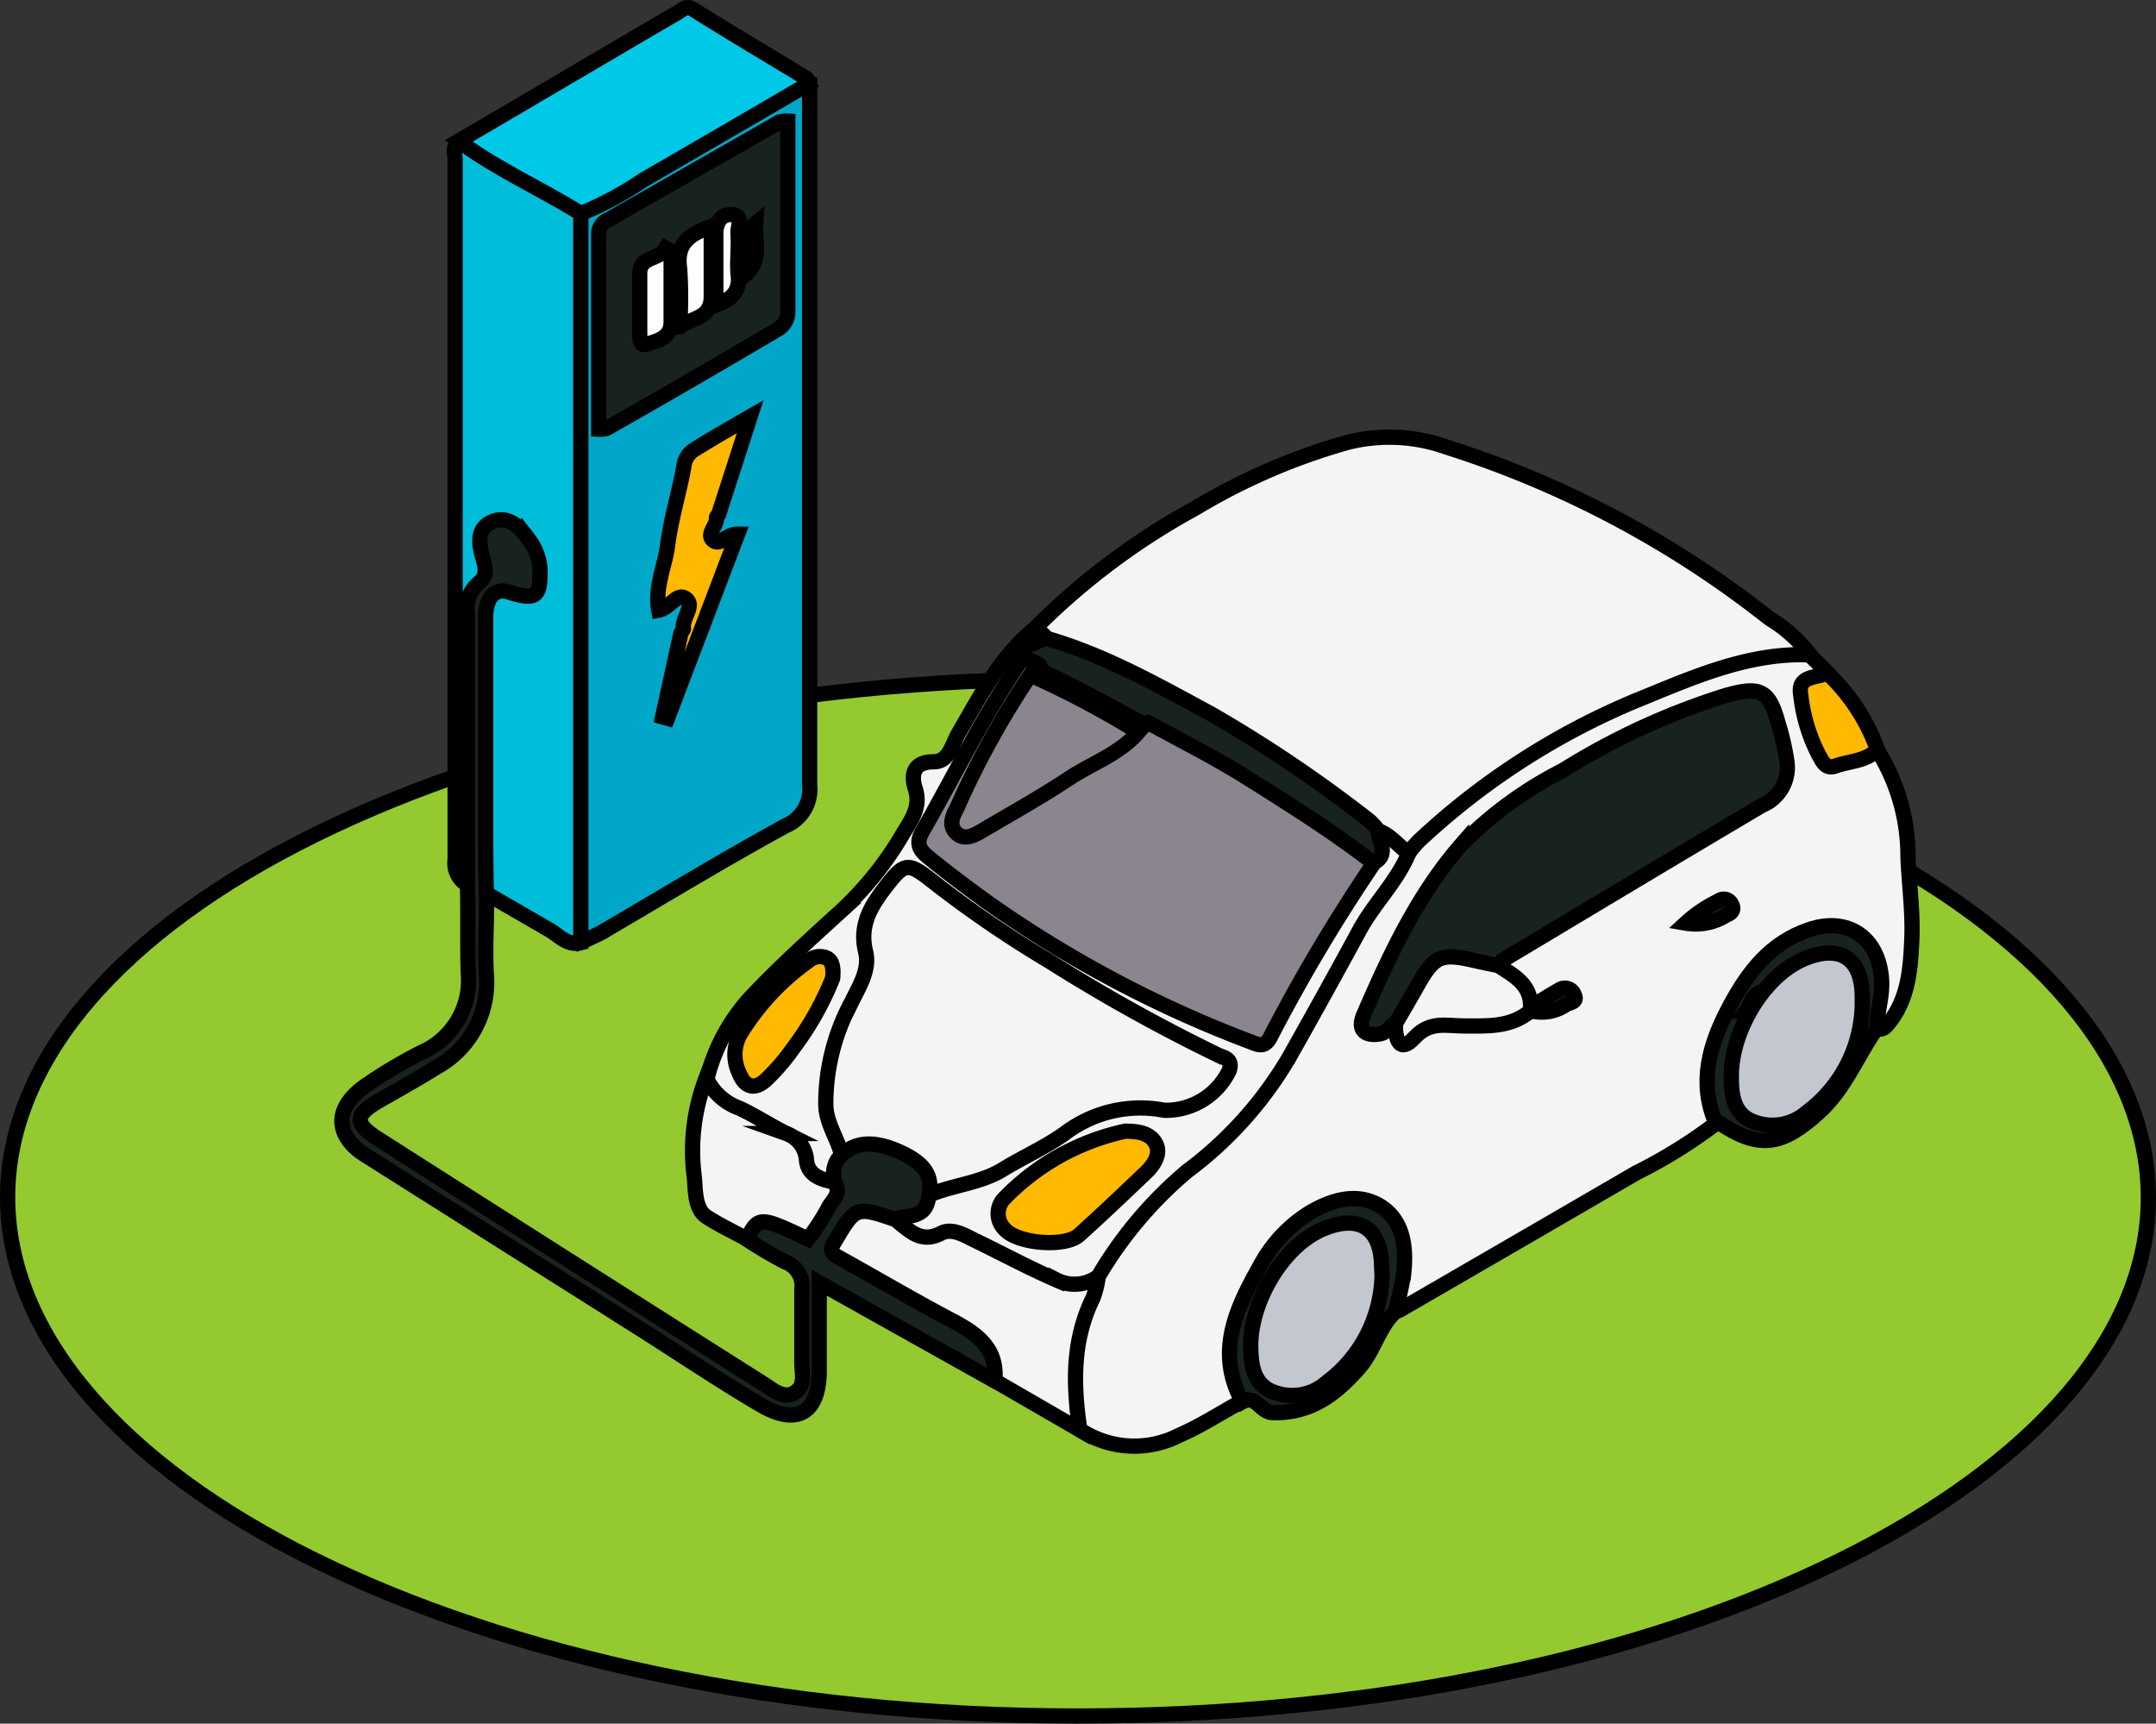 <svg xmlns="http://www.w3.org/2000/svg" viewBox="0 0 141.35 113"><rect x="0" y="0" width="141.35" height="113" fill="#333333" stroke="none"/><defs><style>.cls-1{fill:#94c92f;}.cls-1,.cls-10,.cls-11,.cls-2,.cls-3,.cls-4,.cls-5,.cls-6,.cls-7,.cls-8,.cls-9{stroke:#000;stroke-miterlimit:10;}.cls-2{fill:#f4f4f4;}.cls-3{fill:#00a7c8;}.cls-4{fill:#00bdda;}.cls-5{fill:#19231d;}.cls-6{fill:#00c8e7;}.cls-7{fill:#ffb900;}.cls-8{fill:#8b8590;}.cls-9{fill:#b9bfc7;}.cls-10{fill:#c2c7d0;}.cls-11{fill:#fefefe;}</style></defs><title>Recurso 4</title><g id="Capa_2" data-name="Capa 2"><g id="Capa_1-2" data-name="Capa 1"><path class="cls-1" d="M140.85,78.51c0,9-7.4,17.45-20.21,23.79s-30.38,10.2-50,10.2-37.25-3.94-50-10.22S.5,87.47.5,78.49,7.9,61,20.71,54.7s30.38-10.2,50-10.2,37.26,3.92,50,10.2S140.85,69.54,140.85,78.51Z"></path><path class="cls-2" d="M60.85,78.66c-.29-2.78-3.28-4.1-5.94-2.63-2.12-3.59-1.22-7,.49-10.49.72-1.43,1.31-2.83.73-4.5-.29-.88,2.2-4.48,3.09-4.76.6-.19,1,.26,1.31.54a86.8,86.8,0,0,0,11.86,7.87,61.56,61.56,0,0,0,8.23,4.25c.84.33,1.09.71.4,1.49a11.86,11.86,0,0,1-2,2.11,3.48,3.48,0,0,1-2.86.59,6.91,6.91,0,0,0-5.51,1.13,27.4,27.4,0,0,1-7.81,4C62.18,78.44,61.45,78.19,60.85,78.66Z"></path><path class="cls-2" d="M112.5,73.65a32.68,32.68,0,0,1-5.22,3.24c-5.16,3-10.34,6-15.52,9L91.5,86c-.39-.51-.1-1,0-1.56s.19-.86.21-1.31c.08-1.49-.13-3-1.51-3.75s-2.62-.36-3.9.39A10.83,10.83,0,0,0,81.43,91a1.57,1.57,0,0,1,0,.86c-1.38.76-2.72,1.63-4.15,2.25a6.43,6.43,0,0,1-6.49-.39,8.92,8.92,0,0,1-.36-6.33c.34-1.18.74-2.35,1.19-3.49,1.51-3.48,4.14-6.06,7-8.38a25.84,25.84,0,0,0,6.62-8.35,76.12,76.12,0,0,1,6.37-10.43,6.15,6.15,0,0,0,.56-1A11.42,11.42,0,0,1,95,53a50.88,50.88,0,0,1,20.22-10.14,4.67,4.67,0,0,1,3.45.1c.39.39.78.77,1.16,1.16-.28.65-1.48.65-1.31,1.6a8.91,8.91,0,0,0,1.13,3.63c.34.49.82.44,1.31.34a7.88,7.88,0,0,1,2.13-.51,13.14,13.14,0,0,1,2,7.05c.08,1.79.33,3.58.25,5.37s-.2,3.83-1.48,5.43c-.22.29-.43.53-.84.4-.5-.52-.19-1.11-.15-1.68.11-1.65.17-3.37-1.53-4.28s-3.28-.16-4.59,1c-3.12,2.73-4.92,6-4.24,10.36A1.52,1.52,0,0,1,112.5,73.65Z"></path><path class="cls-2" d="M118.67,42.93c-4.1-.16-7.74,1.51-11.41,3A47.58,47.58,0,0,0,93,55.15a6.72,6.72,0,0,0-.65.78c-1,0-1.49-1-2.29-1.31A79.93,79.93,0,0,0,68.45,42.07a2,2,0,0,1-.89-.58,45.53,45.53,0,0,1,10.8-8.17,40.58,40.58,0,0,1,10-4.32,11.19,11.19,0,0,1,6.48.31A66.53,66.53,0,0,1,116,40.54,9.67,9.67,0,0,1,118.67,42.93Z"></path><path class="cls-3" d="M53.08,5.48q0,11.15,0,22.24c0,7.91,0,15.82,0,23.73a2.6,2.6,0,0,1-1.58,2.69c-4.08,2.23-8.06,4.65-12.08,7a15.12,15.12,0,0,1-1.42.65A2.3,2.3,0,0,1,37.6,60V15.75a5.72,5.72,0,0,1,.1-1.17,1.6,1.6,0,0,1,.9-1.09Q45.32,9.54,52.11,5.7A1.13,1.13,0,0,1,53.08,5.48Z"></path><path class="cls-4" d="M38.08,14V61.8c-.89.22-1.42-.47-2.07-.84L31.93,58.6c-.61-.53-.48-1.26-.49-1.93V41.34c0-2.35.24-2.58,2.62-2.83a.83.83,0,0,0,.79-.53,2.94,2.94,0,0,0-1.62-3.15c-.83-.2-1,.33-1.11,1-.38,3.28-1.31,6.44-1,9.84s.08,6.68.05,10c0,.81.22,1.7-.48,2.37a1.66,1.66,0,0,1-.85-1.7V10.51c0-.41-.22-.9.27-1.21C32.89,10.64,35.74,11.9,38.08,14Z"></path><path class="cls-2" d="M90.36,54.46c.82.29,1.31,1,2,1.47-.8,1.92-2.33,3.35-3.28,5.15-1.5,2.76-3,5.47-4.55,8.22a25.17,25.17,0,0,1-6.71,7.49A26.74,26.74,0,0,0,72,83.69a1.76,1.76,0,0,1-2.42.65,54.18,54.18,0,0,1-5.56-2.62,3.83,3.83,0,0,0-2.67-.42,2.22,2.22,0,0,1-2.71-1.38c.54-.66,1.58-.66,2-1.44,1.62-.8,3.49-.83,5.09-1.8,1.38-.85,2.89-1.5,4.19-2.46a8.21,8.21,0,0,1,6.42-1.43,4.61,4.61,0,0,0,4.24-2.59c.26-.72-.25-.85-.66-1A113.16,113.16,0,0,1,68.77,63a73.13,73.13,0,0,1-7.87-5.41c-1.31-1-1.61-1-2.62.28s-2,2.62-1.53,4.52c.29,1.18-.42,2.28-.94,3.34a14,14,0,0,0-1.67,6.64c0,1.35.9,2.38,1.09,3.64a3.19,3.19,0,0,1-.47,1.5,1.39,1.39,0,0,1-1.86-.66,1.12,1.12,0,0,1-.1-.31c-.4-1.43-1.49-2-2.63-2.62-.8-.47-1.66-.85-2.49-1.28a2.05,2.05,0,0,1-1.31-2,12.23,12.23,0,0,1,3.17-5.59c1.79-1.87,3.72-3.61,5.64-5.36a22.09,22.09,0,0,0,4-5c.53-.9,1.23-1.76.82-3-.26-.84-.19-1.75,1.23-1.75,1,0,1.19-1.15,1.61-1.86,1.38-2.37,2.62-4.82,4.76-6.67.34,0,.72,0,.93.35-.15.77-1.15.85-1.31,1.61-2.11,3.38-3.94,6.93-5.91,10.35a1.73,1.73,0,0,0,.52,2.63A74.68,74.68,0,0,0,81.46,67.62c1,.41,1.54.26,2.07-.75a90.33,90.33,0,0,1,6.33-10.46C90.42,55.89,89.88,55,90.36,54.46Z"></path><path class="cls-5" d="M60.85,78.66c-.24,1.2-1.31,1-2.11,1.24-.47.32-1,0-1.41,0a1.29,1.29,0,0,0-1.31.34c-1.16,1.2-1.13,1.68.32,2.5,2.46,1.41,4.94,2.81,7.41,4.21a4,4,0,0,1,1.87,3c0,.26.12.62-.37.6L53.71,84.09v5.75c0,2.77-1.42,3.67-3.81,2.28-2.75-1.61-5.39-3.4-8.08-5.1L24,75.76c-1.67-1-2.55-2.89.1-4.68A32.51,32.51,0,0,1,27.62,69a5.15,5.15,0,0,0,3.08-5.21c-.06-1.91,0-3.83-.05-5.74,0-5.94,0-11.88,0-17.82a2.15,2.15,0,0,1,.72-2c.54-.4.5-.91.31-1.56-.26-.87-.5-2,.57-2.46s1.87.36,2.42,1.16a3.55,3.55,0,0,1,.73,1.87c.05,1.91-.23,2.15-2.09,1.56-.87-.26-1.47.4-1.47,1.67V53.62c0,1.67,0,3.34.05,5s-.12,3.54,0,5.31A6.35,6.35,0,0,1,28.56,70c-1.21.76-2.46,1.45-3.7,2.16-1.62.93-1.66,1.49-.09,2.49Q37.43,82.73,50.1,90.75c.56.36,1.28,1,2,.55s.48-1.21.47-1.89c0-1.62,0-3.25,0-4.87a1.67,1.67,0,0,0-1.09-1.81A26.68,26.68,0,0,1,49,81.27a1.48,1.48,0,0,1,2-1.52c.66.19,1.25,1.16,2,.7a4.6,4.6,0,0,0,1.59-2.56,2.86,2.86,0,0,0,.15-.41A1.71,1.71,0,0,1,54.93,76c1-1.21,2.38-1.31,4.34-.35C60.79,76.43,61.19,77.23,60.85,78.66Z"></path><path class="cls-6" d="M38.08,14c-2.63-1.64-5.49-2.9-8-4.76C34.88,6.44,39.66,3.6,44.47.8c.25-.15.54-.48,1-.17,2.44,1.53,4.92,3,7.38,4.49.1.06.13.23.19.36q-5.44,3.18-10.9,6.34A21.94,21.94,0,0,1,38.08,14Z"></path><path class="cls-2" d="M65.22,90.52c.2-2.1-1.14-3.07-2.77-3.93-2.51-1.32-5-2.79-7.45-4.15-.54-.29-.6-.56-.3-1,1.39-2.35,1.41-2.37,4-1.49.9.7,1.67,1.6,3,.9.61-.32,1.32,0,2,.36,1.85.89,3.65,1.87,5.54,2.69A2.65,2.65,0,0,0,72,83.69a6.09,6.09,0,0,1-.34,1.4c-1.37,2.79-1.31,5.7-.86,8.66Z"></path><path class="cls-2" d="M54.64,77.48c.65.73-.12,1.22-.36,1.75a14.64,14.64,0,0,1-1.31,2c-3.18-1.5-3.24-1.5-4,0-.87-.47-1.79-.91-2.62-1.44s-.74-1.78-.83-2.62a13.29,13.29,0,0,1,.78-6.52,3.79,3.79,0,0,0,2.17,2c1.05.49,2,1.12,3.08,1.66A2,2,0,0,1,52.87,76C52.92,77,53.78,77.33,54.64,77.48Z"></path><path class="cls-5" d="M112.5,73.65c-1.17-2.69-.41-5.2.84-7.57s2.72-4.26,5.25-5.13,4.59.48,4.77,3.28c.08,1.09-.32,2.1-.31,3.17-1.31,1.83-2.08,4-3.86,5.58-2.35,2.11-3.83,2.38-6.43.66C112.71,73.6,112.6,73.65,112.5,73.65Z"></path><path class="cls-5" d="M81.46,91.9c-1.78-3.2-.45-6.07,1.1-8.82a9.21,9.21,0,0,1,3.28-3.56c1.48-.88,3.06-1.32,4.5-.54,1.65.91,1.88,2.73,1.69,4.5A21.81,21.81,0,0,1,91.47,86c-1.07,1-1.39,2.57-2.37,3.68-1.52,1.72-3.15,3-5.68,2.93C82.6,92.57,82.35,91.41,81.46,91.9Z"></path><path class="cls-7" d="M123.09,49.15c-.76.76-1.82.74-2.76,1.07-.65.23-.86-.33-1.08-.71a11.18,11.18,0,0,1-1.19-3.94c-.24-1.31,1-1.09,1.74-1.45A12.87,12.87,0,0,1,123.09,49.15Z"></path><path class="cls-5" d="M91.48,67.12c-.36.14-.53.56-1,.66-1,.17-1.5-.27-1.07-1.26,1.7-3.93,3.54-7.87,6.4-11.15a25.55,25.55,0,0,1,6.67-4.87,45.93,45.93,0,0,1,10.65-4.9c2.29-.65,2.86-.36,3.46,1.86a15.8,15.8,0,0,1,.57,2.54,2.68,2.68,0,0,1-1.64,2.8c-5.65,3.34-11.29,6.73-16.92,10.1a2,2,0,0,0-.38.44c-.56.44-1.13.09-1.68,0-1.79-.34-2.28-.1-3.28,1.43C92.74,65.55,92.5,66.64,91.48,67.12Z"></path><path class="cls-2" d="M91.48,67.12c.46-.79.92-1.56,1.36-2.35,1.2-2.16,1.59-2.33,4-1.76.46.11.93.2,1.39.29,1,.65,2.15,1.23,2.12,2.71.07.06.1.11.08.17s0,.08-.07.08c-1.31,1.12-2.86,1-4.41,1-1.12,0-2.2-.34-3.21.76S91.47,68.09,91.48,67.12Z"></path><path class="cls-5" d="M110.52,60.52a8.83,8.83,0,0,1,2.16-1.46.55.55,0,0,1,.76.09.46.46,0,0,1,.08.13c.21.34,0,.59-.3.69A3.79,3.79,0,0,1,110.52,60.52Z"></path><path class="cls-5" d="M100.38,66.26a.53.53,0,0,1,0-.25c.61-.37,1.21-.76,1.84-1.11a.65.65,0,0,1,.91.16.91.91,0,0,1,.07.14c.27.52-.31.52-.53.66A2.77,2.77,0,0,1,100.38,66.26Z"></path><path class="cls-5" d="M67,43.2c0-1,1-1,1.48-1.39,3.9,1.1,7.41,3.1,10.93,5a88.36,88.36,0,0,1,10.37,7,3.6,3.6,0,0,1,.58.65c0,.72.77,1.58-.34,2.12-.73.11-1.17-.42-1.66-.78a144.7,144.7,0,0,0-13.14-8.18c-2.35-1.32-4.7-2.59-7.14-3.73C67.68,43.69,67.23,43.61,67,43.2Z"></path><path class="cls-5" d="M39.25,28.14V15.39a1,1,0,0,1,.66-1L51.1,8a1.69,1.69,0,0,1,.55-.06V20.44a1.31,1.31,0,0,1-.74,1.19q-5.56,3.29-11.15,6.46A1.73,1.73,0,0,1,39.25,28.14Z"></path><path class="cls-7" d="M43.19,40c-.27-1.51.4-2.86.58-4.25.22-1.75.76-3.45,1.07-5.2a1.47,1.47,0,0,1,.66-1.06c1.06-.66,2.18-1.31,3.68-2.17L47.12,33.7c0,.08-.16.17-.15.25.05.53-.69,1.07-.22,1.47s.86-.41,1.61-.4c-1.55,4.07-3.07,8.07-4.6,12.07L43.44,47c.4-1.81.79-3.62,1.19-5.43,0-.14.2-.27.18-.38-.11-.66.76-1.47.17-1.93S43.94,39.86,43.19,40Z"></path><path class="cls-8" d="M75.28,47.37c2,1.1,4,2.11,6,3.32,3,1.88,6,3.75,8.79,5.9A112.3,112.3,0,0,0,83.28,68c-.34.66-.75.52-1.16.35a76.91,76.91,0,0,1-17.44-9.24c-1.21-.88-2.42-1.78-3.59-2.73-.54-.44-1.17-.86-.65-1.81,2.17-3.78,4.06-7.72,6.55-11.33a1.84,1.84,0,0,1,1.18.39c.14.55-.23.93-.49,1.31A69.56,69.56,0,0,0,64,51.78a3.1,3.1,0,0,0-.4,1.1c-.08.66.24.91.88.72a5.1,5.1,0,0,0,1-.55C68.35,51.38,71.16,49.67,74,48A3.57,3.57,0,0,1,75.28,47.37Z"></path><path class="cls-7" d="M73.77,74.16c.81,0,1.62.1,2,.81s-.17,1.48-.75,2c-1.41,1.34-2.82,2.69-4.28,4-.91.81-3.93.57-4.82-.33a1.45,1.45,0,0,1-.15-2A15.63,15.63,0,0,1,73.77,74.16Z"></path><path class="cls-7" d="M54.59,64.13A19.73,19.73,0,0,1,52,68.72a13.65,13.65,0,0,1-1.79,2.08c-.73.66-1.38.51-1.76-.48a2.74,2.74,0,0,1,.14-2.62A16.38,16.38,0,0,1,53,63a1.12,1.12,0,0,1,1.21-.19C54.55,63,54.66,63.38,54.59,64.13Z"></path><path class="cls-9" d="M115.39,65.07v.37c.08.45,0,.83-.56.85h-.35C114.8,65.86,114.85,65.28,115.39,65.07Z"></path><path class="cls-10" d="M90.61,83.62a9,9,0,0,1-3.62,7,3.42,3.42,0,0,1-3.71.55C82.11,90.59,82,89.34,82,88.09c.07-3,2.26-6.55,4.85-7.56,2.29-.91,3.7,0,3.73,2.5Z"></path><path class="cls-10" d="M122.09,65.91a9,9,0,0,1-3.62,7,3.43,3.43,0,0,1-3.71.54c-1.17-.56-1.27-1.82-1.25-3.06.07-3,2.26-6.53,4.85-7.56,2.29-.92,3.71,0,3.73,2.49Z"></path><path class="cls-8" d="M74.63,48c-1.19,1.37-2.91,2-4.36,2.91-1.87,1.25-3.84,2.35-5.78,3.49-.55.33-1.21.73-1.76.24s-.3-1.11,0-1.65a57.18,57.18,0,0,1,4.82-8.74A59.12,59.12,0,0,1,74.63,48Z"></path><path class="cls-11" d="M46.63,14.84v4.59c0,1.47-1.22,1.36-2.07,2a30.27,30.27,0,0,0,0-3.81C44.32,16,45.15,15.37,46.63,14.84Z"></path><path class="cls-11" d="M44,16.46v4.66c0,1-.84,1.21-1.56,1.44-.5.17-.5-.29-.5-.65,0-1.31,0-2.63,0-4,0-1.13,1.32-.87,1.72-1.63Z"></path><path class="cls-11" d="M46.93,20V15.3c0-.74.39-1.31,1.1-1.23s.33.78.35,1.19c.07.88-.06,1.77,0,2.63C48.55,19,48.11,19.58,46.93,20Z"></path><path class="cls-11" d="M49.54,14.64c-.1,1.31.51,2.41-.8,3.5C48.84,16.83,48.24,15.73,49.54,14.64Z"></path></g></g></svg>